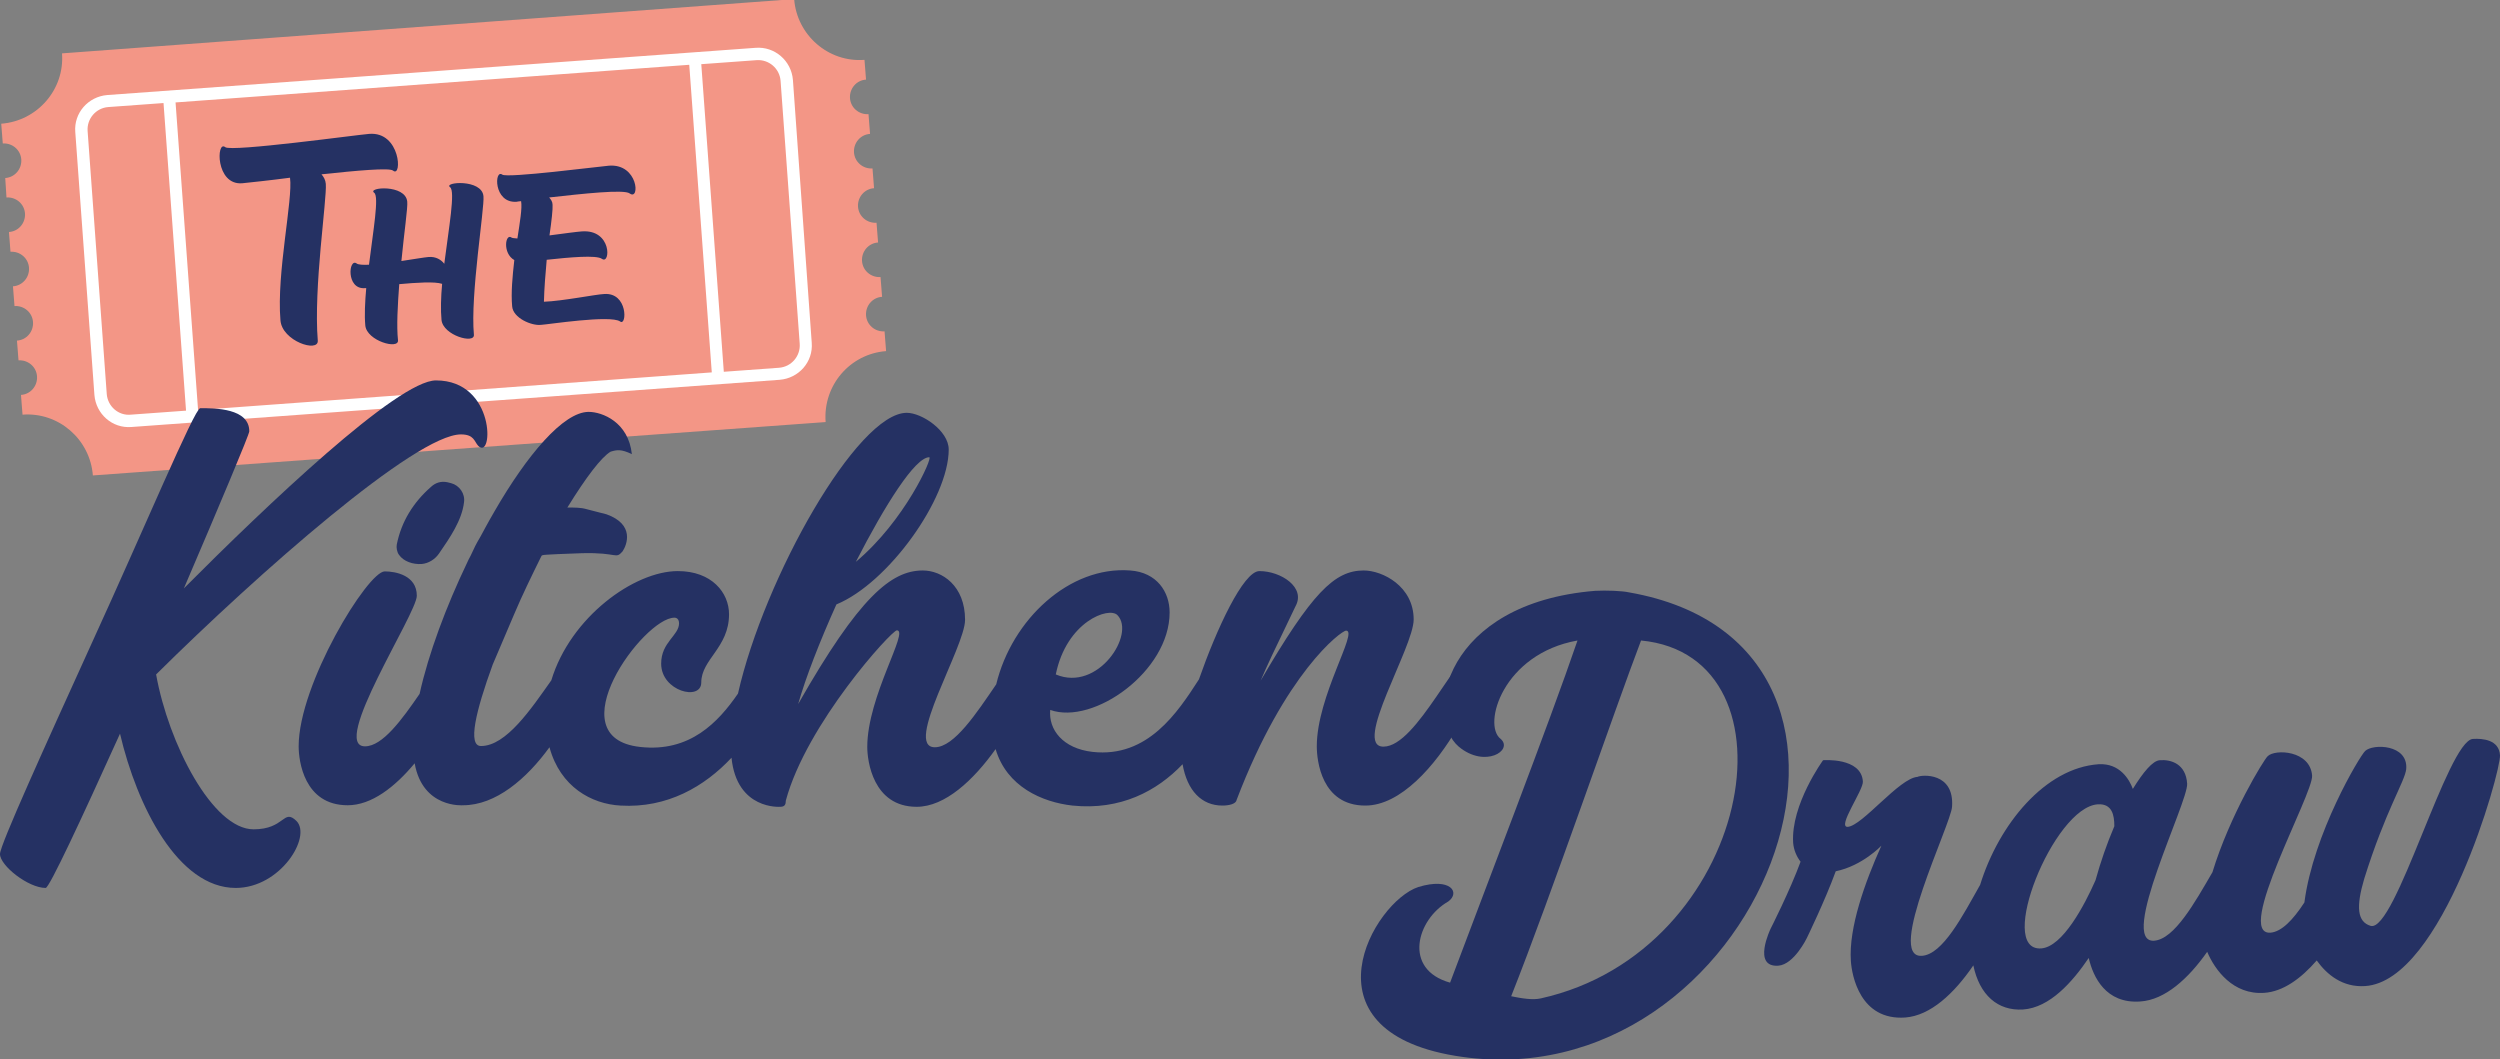 <?xml version="1.0" encoding="utf-8"?>
<!-- Generator: Adobe Illustrator 24.0.2, SVG Export Plug-In . SVG Version: 6.00 Build 0)  -->
<svg version="1.1" id="Layer_1" xmlns="http://www.w3.org/2000/svg" xmlns:xlink="http://www.w3.org/1999/xlink" x="0px" y="0px"
	 viewBox="0 0 810.3 343.4" style="enable-background:new 0 0 810.3 343.4;" xml:space="preserve">
<rect x="0" y="0" width="810.3" height="343.4" fill="#808080" stroke="none"/>
<style type="text/css">
	.st0{fill:#F39686;}
	.st1{fill:#FFFFFF;}
	.st2{fill:#253163;}
</style>
<g>
	<a xlink:href="30.9870588235294" >
		<path id="fullLogo_00000158711453335127633930000018275078348071308177_" class="st0" d="M287.2,113.8l-0.5-6.4
			c-3.1,0.2-5.8-2.1-6-5.2c-0.2-3.1,2.1-5.8,5.2-6l-0.5-6.4c-3.1,0.2-5.8-2.1-6-5.2c-0.2-3.1,2.1-5.8,5.2-6l-0.5-6.4
			c-3.1,0.2-5.8-2.1-6-5.2c-0.2-3.1,2.1-5.8,5.2-6l-0.5-6.4c-3.1,0.2-5.8-2.1-6-5.2c-0.2-3.1,2.1-5.8,5.2-6l-0.5-6.4
			c-3.1,0.2-5.8-2.1-6-5.2c-0.2-3.1,2.1-5.8,5.2-6l-0.5-6.4c-11.7,0.9-21.9-8-22.8-19.7L20.1,17.3c0.9,11.7-8,21.9-19.7,22.8
			l0.5,6.4c3.1-0.2,5.8,2.1,6,5.2c0.2,3.1-2.1,5.8-5.2,6L2.1,64c3.1-0.2,5.8,2.1,6,5.2c0.2,3.1-2.1,5.8-5.2,6l0.5,6.4
			c3.1-0.2,5.8,2.1,6,5.2c0.2,3.1-2.1,5.8-5.2,6l0.5,6.4c3.1-0.2,5.8,2.1,6,5.2c0.2,3.1-2.1,5.8-5.2,6l0.5,6.4
			c3.1-0.2,5.8,2.1,6,5.2c0.2,3.1-2.1,5.8-5.2,6l0.5,6.4c11.7-0.9,21.9,8,22.8,19.7l237.5-17.3C266.7,124.9,275.5,114.7,287.2,113.8
			z"/>
	</a>
	<path id="fullLogo_00000129189366415316346640000012289868416780086166_" class="st1" d="M244.9,15.5L34.8,30.8
		c-6.2,0.5-10.9,5.8-10.4,12l6.2,85.2c0.5,6.2,5.8,10.9,12,10.4l210.1-15.3c6.2-0.5,10.9-5.8,10.4-12L257,25.9
		C256.5,19.7,251.1,15,244.9,15.5z M223.4,21l7.3,99.7L64.2,132.9l-7.3-99.7L223.4,21z M34.6,127.7l-6.2-85.2
		c-0.3-4,2.7-7.5,6.7-7.8L53,33.4l7.3,99.7l-17.9,1.3C38.4,134.8,34.9,131.7,34.6,127.7z M259.2,111.4c0.3,4-2.7,7.5-6.7,7.8
		l-17.9,1.3l-7.3-99.7l17.9-1.3c4-0.3,7.5,2.7,7.8,6.7L259.2,111.4z"/>
	<g id="type_00000069397308136693990920000000096304358580549772_">
		<path id="type__x3C_CompoundPathItem_x3E__00000028291715773276571800000013160622707151247539_" class="st2" d="M127.4,55.3
			c-1.1-1-11.9,0-23.2,1.2c0.7,0.8,1.3,1.8,1.4,3.1c0.4,4.9-4,33.6-2.6,50.8c0.3,4-11.6,0.2-12.1-6.6C89.6,88.5,95,64.6,94,57.6
			c-6.8,0.9-12.7,1.5-15.5,1.8c-8.7,0.7-8.4-14.1-5.5-11.7c2,1.6,42.7-4,46.6-4.3C129.9,42.5,130.4,57.8,127.4,55.3z"/>
		<path id="type__x3C_CompoundPathItem_x3E__00000042015718576316157710000011471863004764109756_" class="st2" d="M156.7,63.6
			c0.4,3.7-4.3,32.1-3.1,44.9c0.3,3.1-10,0.2-10.5-4.8c-0.3-3.2-0.2-7.4,0.2-11.7c-2.4-0.8-8.3-0.4-13.9,0.1
			c-0.5,6.8-0.9,13.6-0.4,18.2c0.3,3.1-10.1,0.2-10.6-4.8c-0.3-3.3-0.1-7.6,0.3-12.1c-0.2,0-0.4,0-0.5,0c-6.1,0.4-5.2-9.9-2.6-8
			c0.5,0.4,2.1,0.5,4,0.4c1.4-11.3,3.3-22.1,1.7-23.3c-2.5-1.8,10.2-2.9,10.7,2.9c0.2,1.8-1,10-1.9,19.2c4-0.6,7.5-1.2,8.8-1.3
			c2.4-0.2,4.1,0.9,5.1,2.2c1.5-11.8,3.6-23.5,1.9-24.8C143.5,59,156.2,57.9,156.7,63.6z"/>
		<path id="type__x3C_CompoundPathItem_x3E__00000026873526176181298330000004950676208447417229_" class="st2" d="M204.1,62.7
			c-1.8-1.4-15.3,0.1-26.1,1.3c0.6,0.7,1.1,1.4,1.1,2.4c0.1,1.3-0.3,5.1-1,9.9c4.5-0.6,9-1.2,10.5-1.3c9.8-0.7,9.3,10.9,6.5,8.9
			c-1.8-1.3-10.5-0.5-17.9,0.3c-0.4,4.5-0.8,9.2-0.9,13.6c5.9-0.2,16.9-2.4,19.5-2.5c7.8-0.6,7.4,10.6,5.2,8.9
			c-3.1-2.2-23.5,1-25.7,1.1l-0.1,0c-2.9,0.3-8.9-2.2-9.2-6c-0.4-4.4,0.1-9.7,0.7-15c-3.9-2.2-2.9-8.8-0.9-7.3
			c0.3,0.2,0.9,0.2,1.9,0.3c0.8-5.3,1.6-9.8,1.2-12.1c-1.3,0.1-0.6,0.1-1.5,0.2c-7.5,0.5-7.2-10.7-4.6-8.8
			c1.6,1.2,31.1-2.6,34.6-2.9C206.9,53,207.5,65.2,204.1,62.7z"/>
		<a xlink:href="79.9560784313725" >
			<path id="type__x3C_PathItem_x3E__00000160179861822806205650000016017544546918889604_" class="st2" d="M82.2,268.8
				c-13.3,0-27.6-27.8-31.6-50.2c33.2-32.9,84.2-77.8,98.8-77.8c4.3,0,4.3,2.3,5.6,3.7c4.9,5,5.8-21.2-13.7-21.2
				c-12.4,0-55.1,40.7-81.7,67.4c11.7-27.3,21.2-49.9,21.2-50.9c0-7.5-11.1-7.5-15.9-7.5c-1.8,0-18.5,39.8-34.9,75.6
				c-15.4,33.9-30,66-30,68.9c0,3.8,9.2,11,14.8,11c1.2,0,11.7-22.6,24.1-50c5.5,23.5,18.8,50,37.5,50c14.5,0,24.7-16.6,19.7-21.7
				C91.8,261.9,92.4,268.8,82.2,268.8z"/>
		</a>
		<path id="type__x3C_CompoundPathItem_x3E__00000171696937646209563110000004152731429329996430_" class="st2" d="M479.5,209.8
			c-6.9,0-20.1,32.2-31.1,32.2c-10.1,0,9.8-32.2,9.8-41.2c0-10.8-10.1-15.9-16.2-15.9c-9.5,0-16.8,7.3-33.4,35.7
			c2-4.7,4.4-9.8,11.3-24.1c3.4-6.1-4.7-11.4-11.7-11.4c-5.2,0-13.9,18.8-19.6,35.1c-6.9,10.7-16.6,25.5-34.5,23.5
			c-9.6-1.1-14.3-7.2-13.7-13.6c14,5,38.7-12.5,38.7-31.6c0-6.6-4.1-13-12.8-13.6c-19.6-1.5-38.3,15.8-43.4,36.9
			c-6.3,9.2-13.6,20.4-19.9,20.4c-10.2,0,9.8-32.5,9.8-41.3c0-11.1-7.5-16-13.7-16c-10.2,0-20.6,8.5-40.4,43.3
			c2.4-8.5,7-20.3,12.4-32.3c16.8-6.9,36.4-34.3,36.4-50.2c0-6.1-8.7-11.9-13.6-11.9c-16,0-46.2,53.4-54.7,91
			c-6.4,9.3-15.6,19.1-31.7,17.3c-27.5-3,1.1-41.9,11.1-41.9c1.2,0,1.5,1.1,1.5,1.8c0,4-5.8,6.1-5.8,13.1c0,9,13,12.2,13,6.1
			c0-7.5,9-11.3,9-22.1c0-7-5.6-14-16.6-14c-14.1,0-34.8,14.9-41,35.4c-6.5,9.2-14.6,21.3-22.8,21.3c-4.4,0-1.7-11.3,3.8-26.4
			l6.9-16.2c2.7-6.4,5.8-12.7,8.8-18.8c0.2-0.5,0.4-0.5,1.7-0.6c0.5,0,1.1-0.1,3.7-0.2l7.9-0.3c11.7-0.3,10.7,2.1,13.1-0.6
			c1.4-2.1,4-8.7-5.2-12l-6.6-1.7c-1.7-0.5-3.8-0.5-6.1-0.5c6.1-9.9,11-16.3,14-18.1c2-0.6,3.4-0.9,6.9,0.8
			c-1.1-10.4-9.6-13.7-14-13.7c-8.2,0-20,14-30.5,32.2c0,0,0,0,0,0c-2.9,5-3.1,5.6-4.5,8.1c-1.7,2.9-1.9,3.4-3.3,6.4
			c-0.1,0.1-1.1,2.1-1.1,2.2c-6.8,14.2-12.5,29.4-15.4,42.5c-5.7,8.3-12,17-17.7,17c-11.4,0,16.8-43,16.8-48.8c0-6.7-7-7.9-10.4-7.9
			c-5.5,0-27.9,36.5-27.9,56.7c0,4.6,1.7,19.1,15.9,19.1c7.7,0,15.3-5.9,21.7-13.6c2.6,14.7,15.7,13.6,15.7,13.6
			c10.6,0,20.6-8.6,28-18.8c3.5,12.9,13.7,18.4,23,18.9c15.2,0.9,27.3-6.2,36-15.5c1.7,17,15.8,15.9,15.8,15.9c1.5,0,1.8-0.8,1.8-2
			c6.7-24.9,34.3-55.2,36-55.2c4.1,0-9.6,21.4-9.6,37.8c0,4.4,1.8,19.4,16,19.4c9.2,0,18.4-8.6,25.6-18.7
			c3.6,12.2,15.1,17.2,24.9,18.3c15.6,1.6,27.4-4.7,35.7-13.4c1.5,8.6,6.2,13.4,12.9,13.4c2.1,0,4.4-0.5,4.6-1.8
			c15.7-41.2,33.9-54.9,35.5-54.9c4.1,0-9.5,21.2-9.5,37.5c0,4.6,1.5,19.2,15.7,19.2C465.3,261.2,487.7,209.8,479.5,209.8z
			 M362.2,199.4c5.9,6.1-6.3,25-20,19.2C345.7,201.4,359.5,196.5,362.2,199.4z M301.2,148.2c1.2,0-7.9,20.6-23.8,33.9
			C286.9,163.6,296.6,148.2,301.2,148.2z"/>
		<a xlink:href="79.9560784313725" >
			<path id="type__x3C_PathItem_x3E__00000087380068770805033060000018283120015463882919_" class="st2" d="M142.3,179.4
				c3.5-5.1,7.4-10.7,8.1-16.6c0.4-2.8-1.5-5.5-4.2-6.2c-0.4-0.1-0.8-0.2-1.2-0.3c-2-0.4-3.8,0.1-5.3,1.5c-5.7,5-9.6,11.2-11.1,18.7
				c-0.2,1,0.1,2.5,0.7,3.3c1.5,2.2,4.6,3.2,7.4,3C138.9,182.6,141,181.3,142.3,179.4z"/>
		</a>
		<path id="type__x3C_CompoundPathItem_x3E__00000115502460864006052950000018071174584088082622_" class="st2" d="M528,192
			c-2.2-0.5-7.4-0.7-11-0.5c-48.9,4-55.6,40.7-44.2,50.5c8.5,7.1,17.8,1.2,13.6-2.5c-6-4.5,0.7-27.6,24.9-31.9
			c-9,26.4-30.7,82.6-41.3,110.9c-15.4-4.3-10.8-20.5-0.6-26.3c4-2.9,0.8-7.9-9.7-4.7c-14.5,4.8-38.5,46.3,11.9,54.7
			C569.9,358.5,627.4,209.4,528,192z M499.4,323.6c-2.6,0.6-6.2,0-9.6-0.7c12.9-32.5,33.8-93.6,42.1-115.3
			C585.1,212.7,567.9,308.4,499.4,323.6z"/>
		<path id="type__x3C_CompoundPathItem_x3E__00000077288573597602935430000016271975233677013944_" class="st2" d="M810.3,244.8
			c-0.3-5-5.5-5.5-8.8-5.3c-8.2,0.6-25.1,62.7-33.1,60.6c-4.4-1.3-4.8-6.2-2.1-15.3c6.9-22.1,13.2-31.6,13.6-35.5
			c0.7-8.1-10.8-8.3-13.3-5.9c-1.8,1.7-16.8,26.8-19.7,49.1c-3.7,5.7-7.4,9.5-11,9.8c-11.8,0.8,13.9-45,13.5-50.9
			c-0.6-8.2-12-8.7-14.4-6.3c-1.3,1.2-12.3,19.2-17.9,37.6c-5.7,9.8-12.3,21.7-18.9,22.2c-11.8,0.8,11.1-45,10.7-50.9
			c-0.4-6.4-5.2-7.9-8.9-7.6c-2.3,0.2-5.3,3.8-8.7,9.3c-1.1-3-4.2-8.4-11.1-8c-17.3,1.2-32.3,19.4-38.4,39.1
			c-5.6,9.9-12.1,22.6-18.9,23c-11.8,0.8,9.4-42.5,9.8-48.3c0.8-11.3-9.9-10.4-11.2-9.7c-5.9,0.4-17.8,15.8-22.6,16.2
			c-3.6,0.2,5.1-11.9,4.9-14.7c-0.5-7.9-12.9-6.9-12.9-6.9s-10.5,14.4-9.7,26.8c0.2,2.3,1.1,4.4,2.4,6.1c-3.4,9.3-9.7,21.7-9.7,21.7
			s-6.1,12.6,2.5,12c5.1-0.4,9.2-8.9,9.2-8.9s5.9-12.1,9.4-21.7c8.7-1.8,14.8-8.3,14.8-8.3c-5.4,12-10.6,26.6-9.9,37.3
			c0.3,4.8,3,19.4,17.6,18.4c8.2-0.6,15.9-7.8,22.1-16.9c2,9.6,7.9,14.8,16.1,14.3c8.7-0.6,16-8.9,21.3-16.7
			c1.4,6.1,5.5,14.9,16.7,14.1c8-0.5,15.6-7.4,21.7-16.1c2.5,5.9,8.4,14,18.5,13.3c6-0.4,11.8-4.5,17-10.5c3.3,4.6,8.4,8.8,15.7,8.3
			C791.6,318,810.6,250.1,810.3,244.8z M685.3,267.8c-2.4,5.6-4.5,11.7-6.1,17.5c-3.6,8.2-10.7,21.6-17.6,22.1
			c-14.7,1,4-45.7,18.3-46.7C684.6,260.4,685.3,264.2,685.3,267.8z"/>
	</g>
</g>
</svg>
